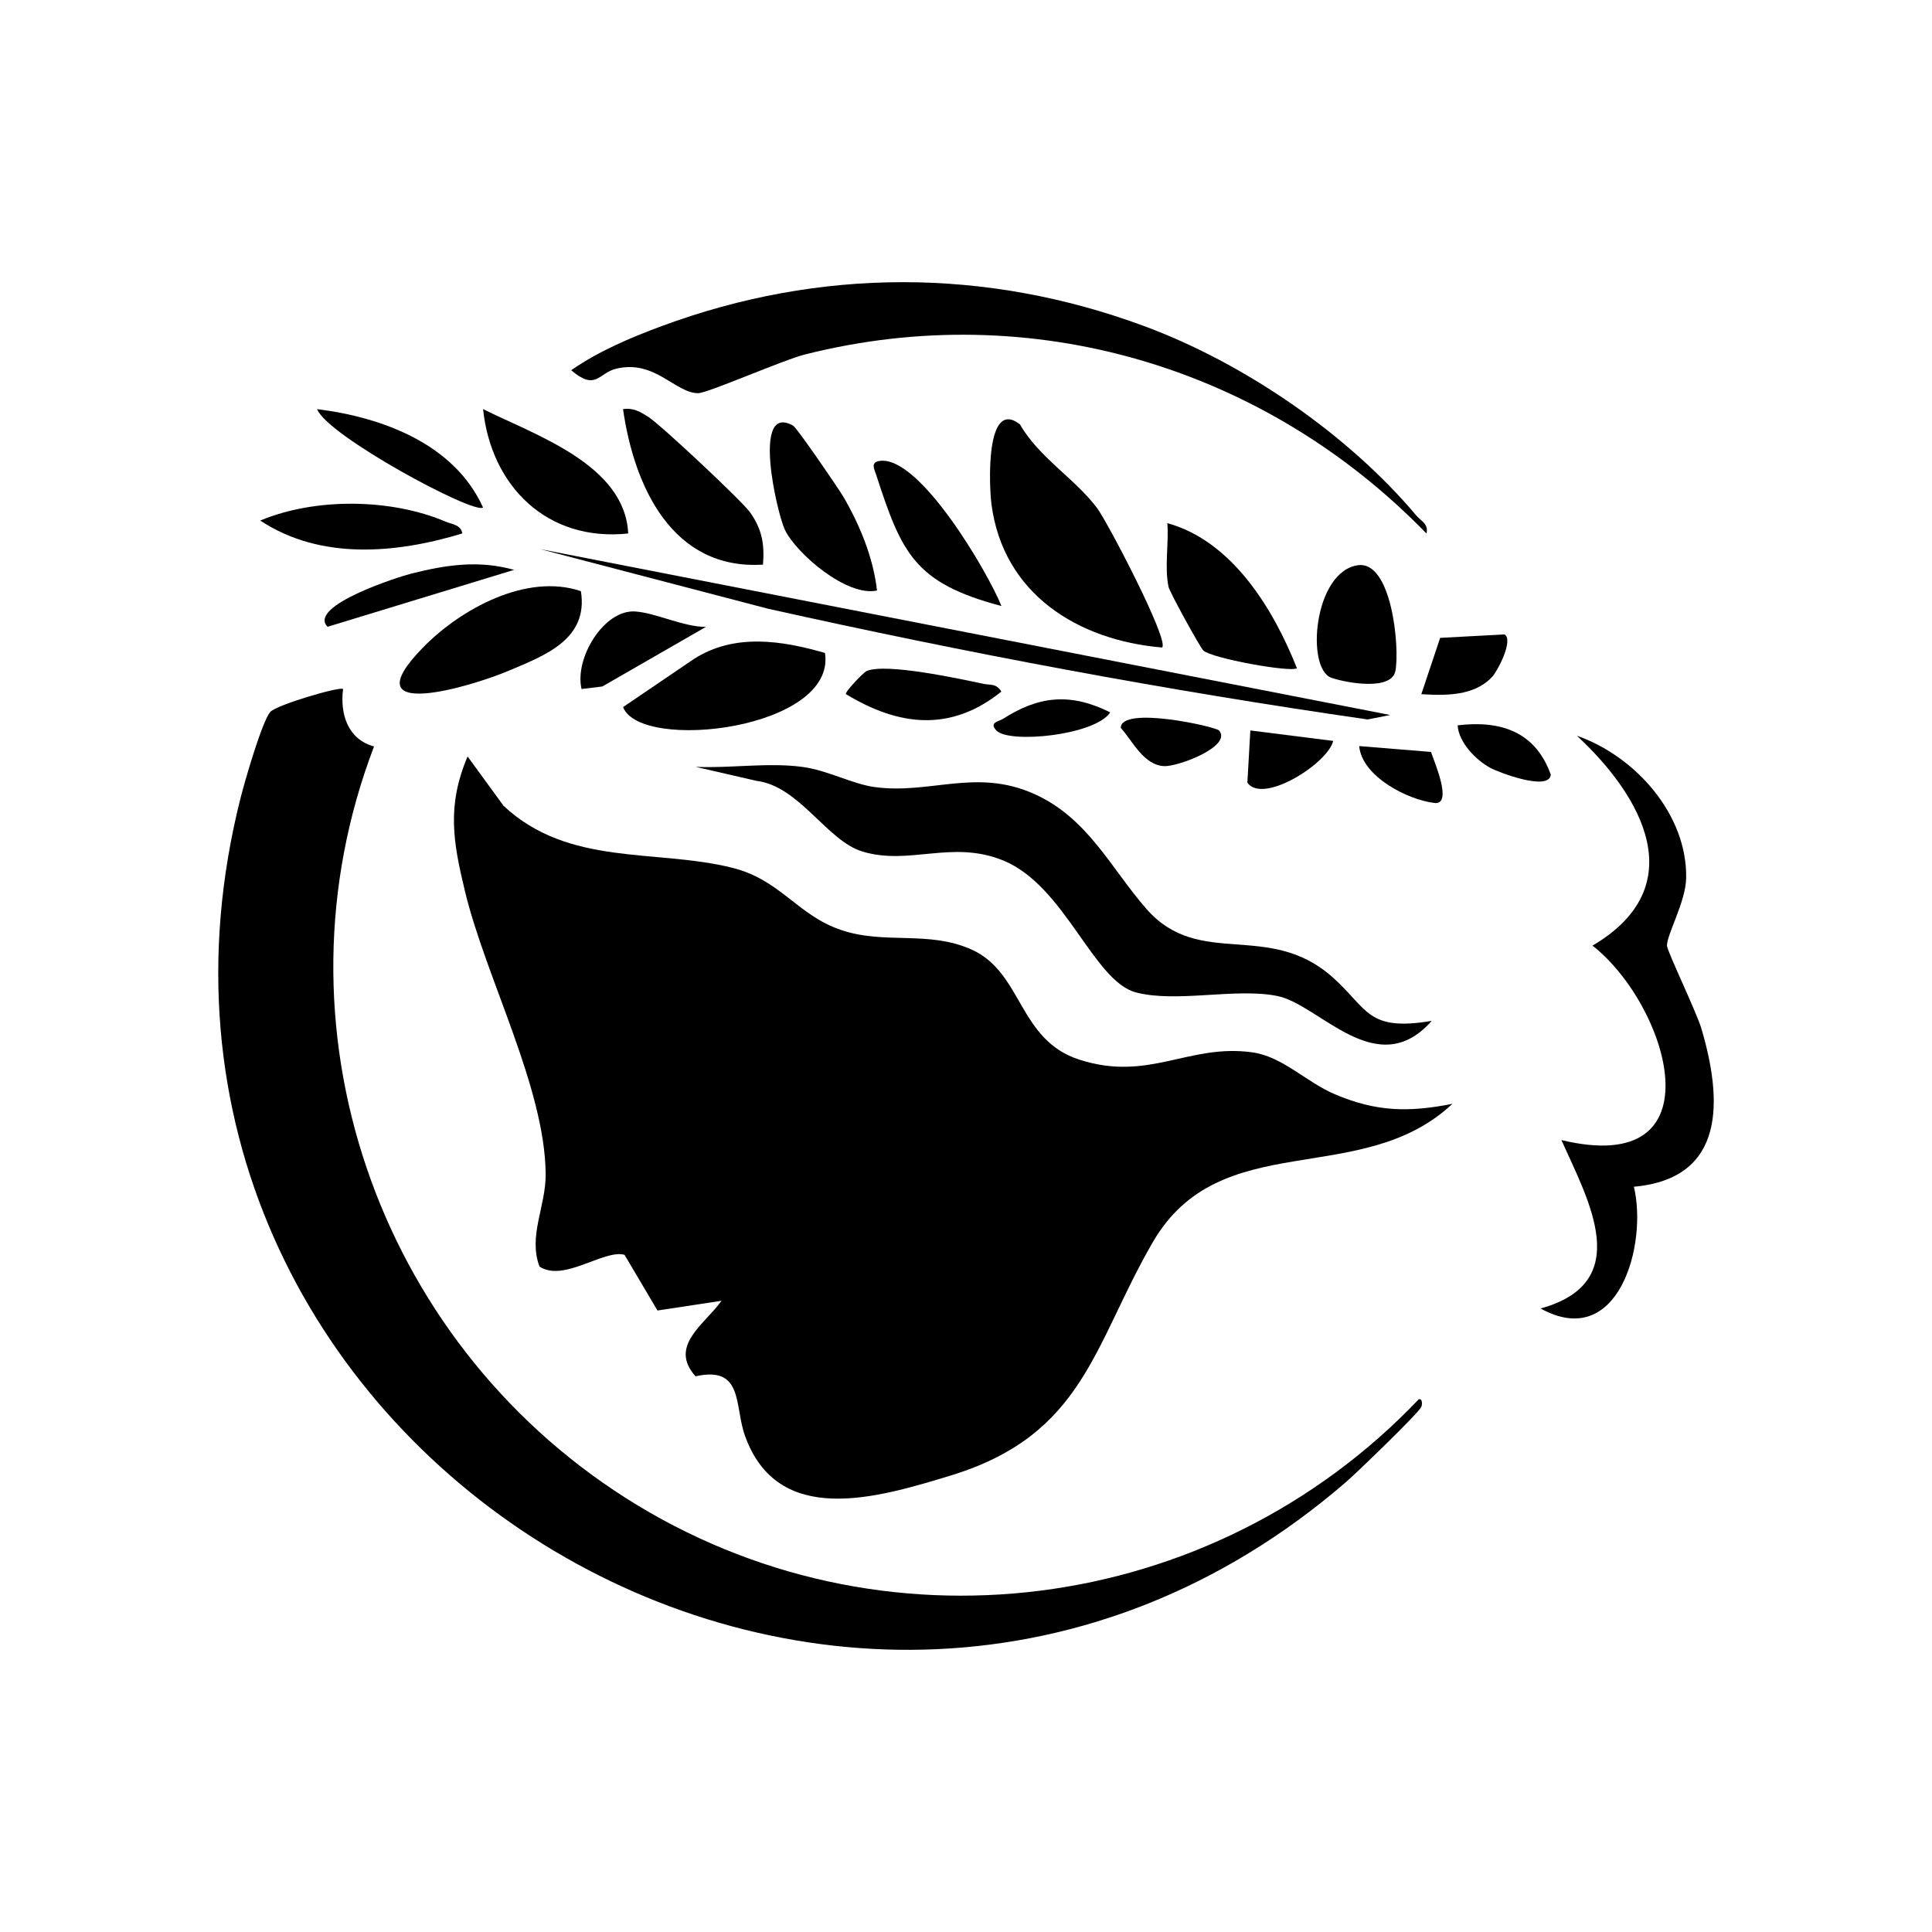 <?xml version="1.0" encoding="UTF-8"?> <svg xmlns="http://www.w3.org/2000/svg" id="Calliope_Content_Marketing" viewBox="0 0 1080 1080"><path d="M811.93,617.03c-51.17,47.98-129.6,12.07-167.5,77.34-33.2,57.18-38.21,107.6-112.97,130.45-41.35,12.64-96.72,29.17-115.07-22.38-5.94-16.68-.65-39.09-27.57-33.08-15.32-17.02,5.25-29.15,14.51-42.21l-35.8,5.43-18.42-31.14c-11.58-3.17-33.82,15.46-47.52,6.61-6.47-17.35,3.64-33.6,3.44-51.97-.52-48.41-33.4-109.31-45.12-157.91-6.69-27.74-10.17-47.75,1.47-75.3l20.14,27.62c36.42,34,84.85,23.95,127.71,34.57,27.06,6.7,36.47,26.51,60.85,34.78,24.63,8.37,48.81.09,73.06,10.98,28.61,12.85,26.01,50.5,60.19,61.52,39.03,12.59,61.06-9.07,96.8-4.06,16.88,2.36,30.21,16.71,46.11,23.44,23.11,9.79,41.12,10.18,65.72,5.31Z"></path><path d="M191.77,385.17c-1.75,14.13,2.69,28.15,17.32,32.1-59.55,155.81,1.32,331.37,140.57,420.03,142.26,90.59,327.89,66.22,443.45-55.11,2.15-.46,1.98,3.03,1.41,4.29-1.57,3.52-36.28,36.97-42.07,41.98-281.6,243.29-709.53-23.03-617.8-383.07,2.28-8.94,11.8-41.97,16.4-47.36,3.43-4.03,39.27-14.46,40.72-12.87Z"></path><path d="M800.34,570.66c-30.58,34.72-62.6-9.01-86.15-13.86-23.27-4.79-56.18,3.95-79.12-2.02-23.9-6.22-39.58-59.45-74.1-73.69-28.76-11.86-52.51,2.94-78.94-5.1-19.79-6.02-35.21-36.53-59.06-39.47l-34.12-7.85c19.3.88,40.21-2.52,59.38-.01,14.53,1.9,28.07,9.61,40.83,11.33,31.06,4.18,56.52-10.68,88.95,3.78,30.3,13.51,43.11,41.92,63.01,64.5,29.59,33.57,68.1,6.11,103.95,38.05,19.83,17.67,19.16,30.46,55.37,24.35Z"></path><path d="M797.41,298.23c-90.33-93-220.58-132.22-347.75-100-11.82,2.99-54.12,21.56-59.37,21.56-12.79,0-24.17-18.87-45.76-13.71-10.07,2.41-11.29,12.72-25.23.89,15.36-10.69,33.19-18.23,50.65-24.7,88.37-32.72,181.24-32.7,269.61,0,55.73,20.62,113.82,60.35,152.09,105.82,2.74,3.25,7.03,4.72,5.76,10.15Z"></path><path d="M913.36,663.39c7.72,32.2-8.57,92.19-52.15,68.06,52.63-14.55,27-59.92,11.6-94.16,89.09,21.49,60.13-75.11,17.42-108.68,55.79-32.91,28.28-82.99-8.74-117.33,32.5,11.34,61.77,43.89,61.08,79.65-.25,13.12-10.73,31.32-10.73,37.69,0,2.87,16.55,37.21,19.24,46.31,11.61,39.3,14.2,83.8-37.72,88.46Z"></path><path d="M649.63,361.97c-47.1-4.02-88.76-29.96-95.37-79.92-1.33-10.03-3.58-59.88,15.88-44.86,10.45,18.4,30.88,30.48,43.09,46.75,5.86,7.8,40.57,74.18,36.4,78.03Z"></path><path d="M461.17,365.01c6.51,42.72-103.15,55.56-112.87,30.26l39.65-26.93c22.55-14.41,48.93-10.36,73.22-3.33Z"></path><path d="M777.14,399.69l-12.64,2.49c-112.54-16.21-224.26-37.16-335.13-61.89l-127.45-33.33,475.22,92.73Z"></path><path d="M324.73,330.47c4.28,26.92-20.05,35.88-40.31,44.46-21.34,9.04-89.23,29.22-47.86-13.08,20.95-21.42,57.92-41.71,88.16-31.38Z"></path><path d="M724.99,373.55c-3.37,2.44-47.53-5.45-52.34-9.94-1.77-1.65-18.83-32.62-19.45-35.61-2.29-11.13.23-24.14-.64-35.55,36.31,9.98,59.4,48.17,72.43,81.1Z"></path><path d="M426.52,315.63c-50.8,3.17-72.1-43.87-78.24-86.93,5.78-.87,9.74,1.53,14.32,4.48,6.79,4.37,52.19,46.84,56.78,53.34,6.57,9.32,8.06,17.72,7.14,29.1Z"></path><path d="M443.38,237.96c2.12,1.2,25.28,34.97,28.15,39.88,9.16,15.72,16.67,34.03,18.72,52.25-16.77,3.73-45.14-20.66-51.5-33.96-4.34-9.06-18.84-71.46,4.63-58.17Z"></path><path d="M351.17,298.22c-45.33,4.8-76.61-26.44-81.13-69.52,29.49,14.68,79.31,31.09,81.13,69.52Z"></path><path d="M758.97,315.98c18.97-2.84,23.57,45.67,21.08,59.05-2.1,11.34-27.5,6.71-35.75,3.87-14.41-4.96-10.01-59.21,14.67-62.92Z"></path><path d="M559.81,338.77c-48.68-12.87-55.77-29.5-70.05-73.44-1-3.06-3.32-6.93,2.02-7.68,22.32-3.16,60.56,62.49,68.04,81.12Z"></path><path d="M258.43,298.2c-37.01,11.28-79.34,15.03-112.95-7.21,30.77-12.87,73.02-12.4,103.65.62,3.52,1.5,8.54,1.71,9.31,6.59Z"></path><path d="M472.88,388.03c-.78-1.01,9.64-12.09,11.63-12.94,10.73-4.57,51.33,4.24,65.17,7.16,3.97.84,7.3-.32,10.07,4.37-28.41,22.79-57.33,19.28-86.87,1.41Z"></path><path d="M394.62,350.43l-57.92,33.32-11.6,1.42c-4.09-17.13,12.45-44.51,29.99-43.35,11.53.76,26.94,8.68,39.53,8.61Z"></path><path d="M270.02,283.71c-5.15,4.01-87.56-40.46-92.73-55,36.35,4.53,76.7,19.41,92.73,55Z"></path><path d="M834.12,378.38c-10.07,10.77-25.99,10.49-39.59,9.67l10.53-31.48,35.97-1.92c5.19,3.03-3.78,20.37-6.91,23.73Z"></path><path d="M287.39,318.55l-104.29,31.83c-11.41-11.76,40.31-28.13,46.98-29.78,19.57-4.86,37.33-7.59,57.31-2.05Z"></path><path d="M745.28,414.18c-3.05,12.64-39.38,35.66-47.99,23.33l1.66-29.18,46.34,5.85Z"></path><path d="M681.53,408.39c7.27,8.83-22.86,20.14-30.56,19.88-11.65-.4-17.71-13.91-24.45-21.37-.03-12.57,53.19-.72,55.01,1.49Z"></path><path d="M814.84,405.47c24.17-2.94,43.53,3.64,52.05,27.55-.79,9.56-29.19-1.24-33.83-3.79-7.97-4.38-17.64-14.13-18.23-23.76Z"></path><path d="M799.94,420.34c1.27,4.19,12.63,29.79,1.95,28.53-15.05-1.77-40.52-14.77-42.1-31.81l40.16,3.28Z"></path><path d="M556.93,408.31c-4.2-4.55,1.38-4.96,3.72-6.45,20.1-12.87,37.74-14.72,59.97-3.65-8.34,12.86-56.68,17.68-63.68,10.1Z"></path></svg> 